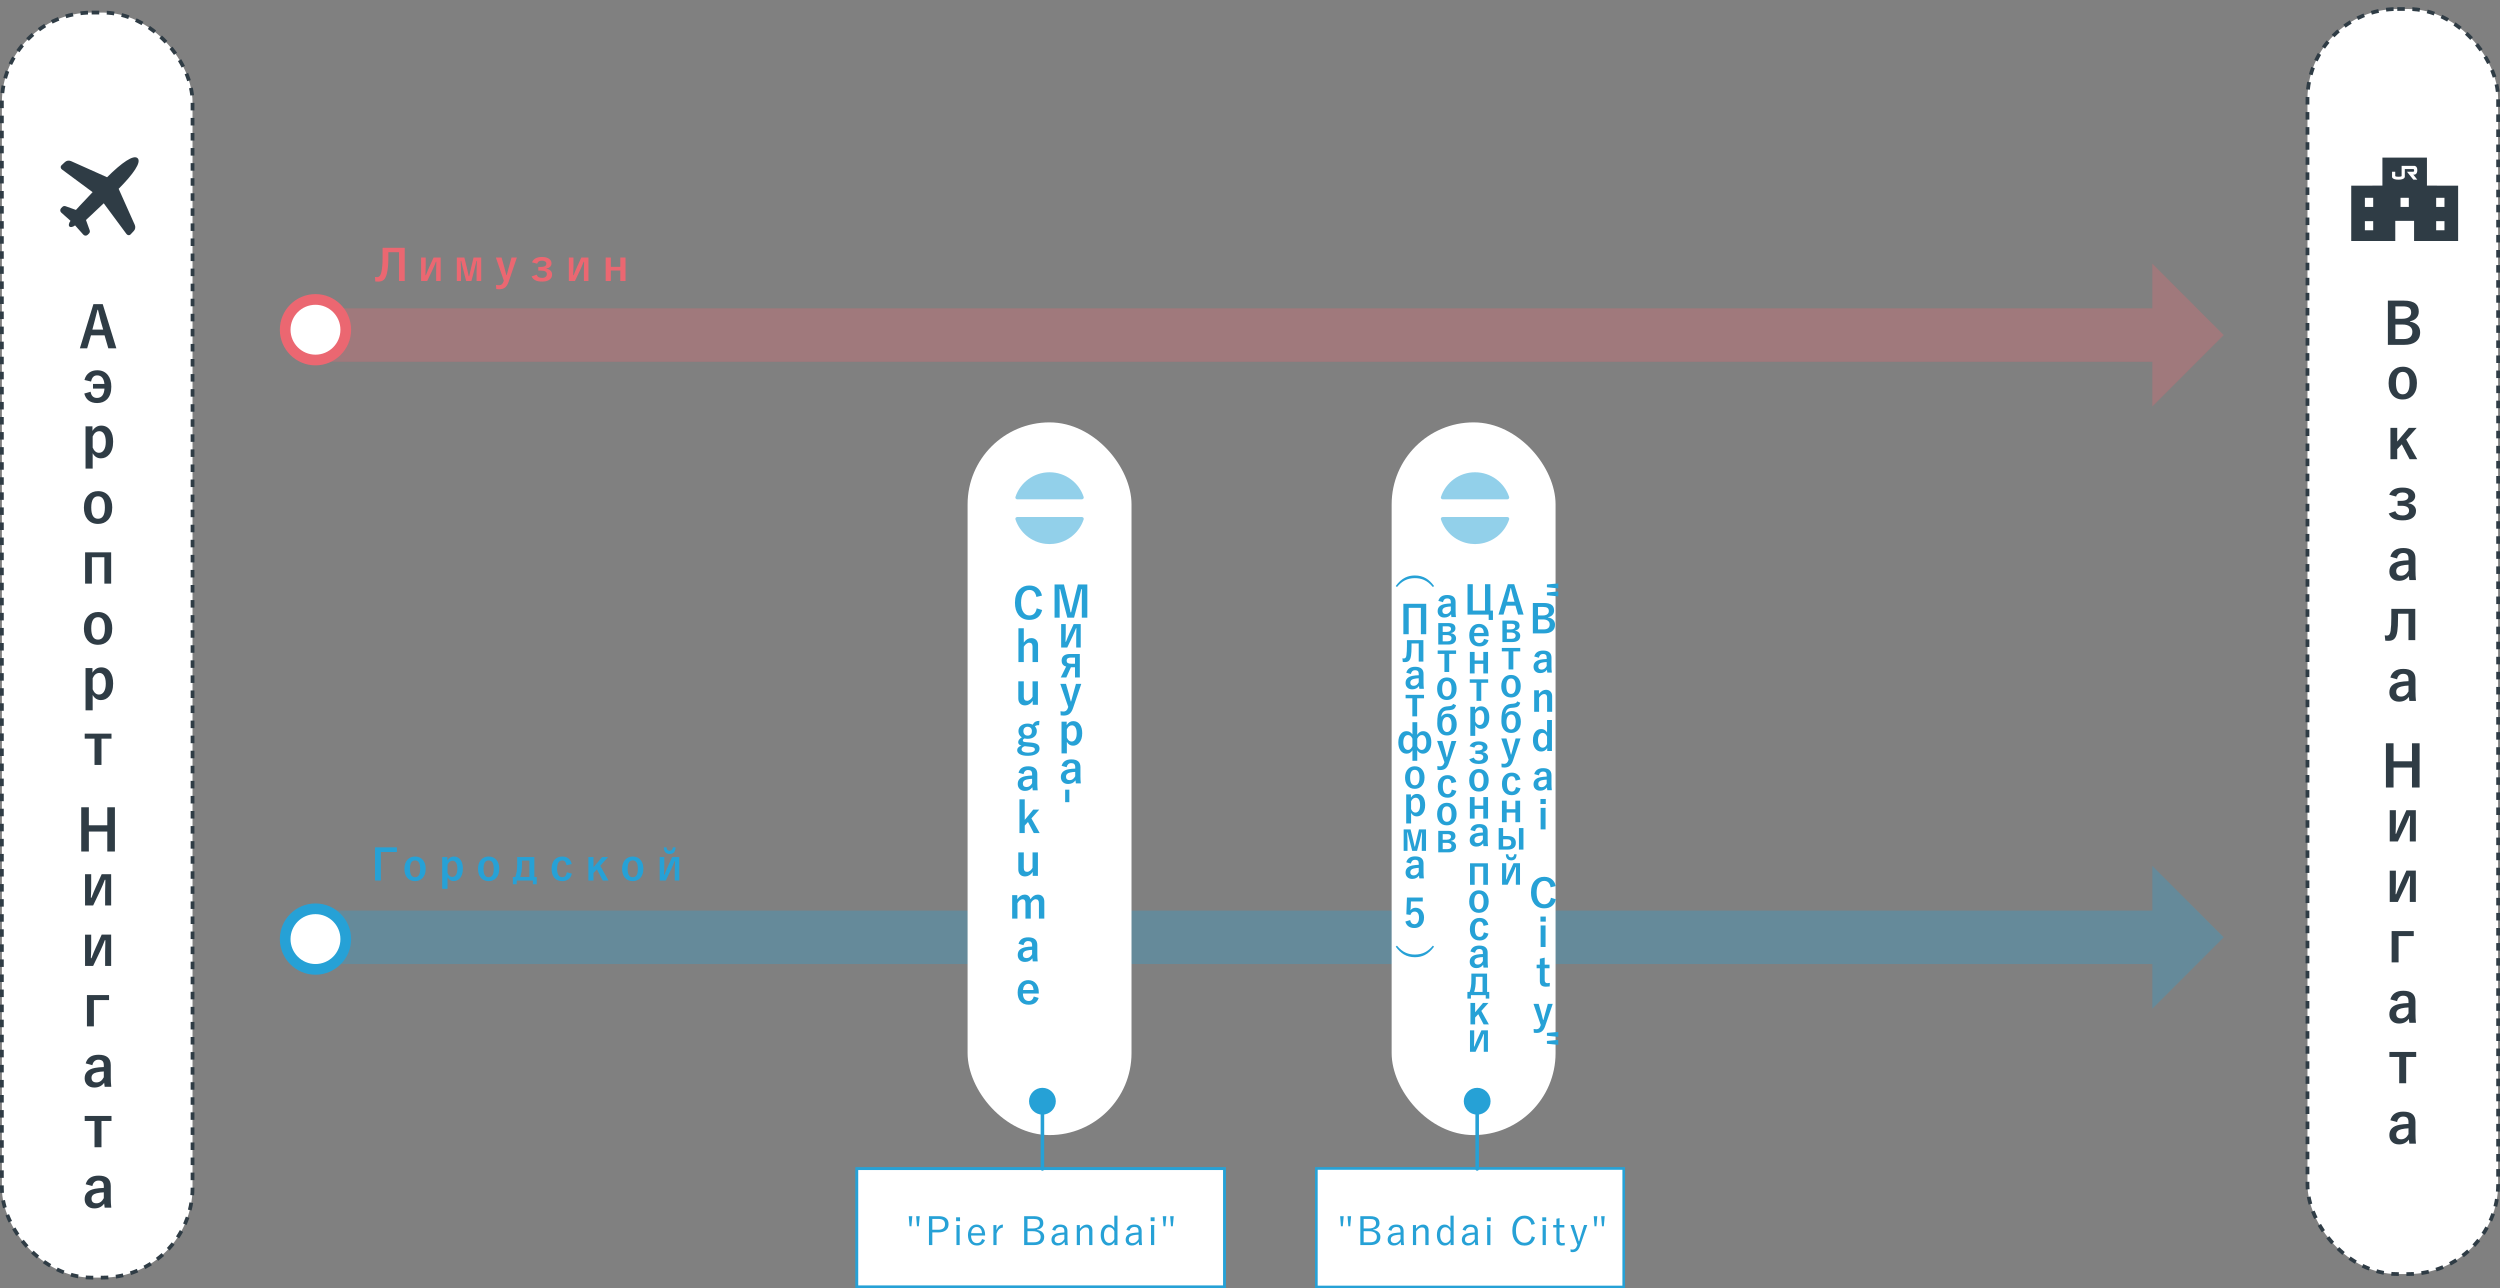 <?xml version="1.0" encoding="UTF-8"?>
<svg xmlns="http://www.w3.org/2000/svg" viewBox="0 0 701.558 361.529">
  <rect x="0" y="0" width="701.558" height="361.529" fill="#808080" stroke="none"/>
  <defs>
    <style>
      .cls-1 {
        fill: #eb6771;
      }

      .cls-1, .cls-2, .cls-3, .cls-4 {
        stroke-width: 0px;
      }

      .cls-5 {
        opacity: .5;
      }

      .cls-6 {
        stroke: #eb6771;
      }

      .cls-6, .cls-7, .cls-8 {
        stroke-linecap: round;
      }

      .cls-6, .cls-7, .cls-8, .cls-9 {
        fill: none;
        stroke-miterlimit: 10;
      }

      .cls-6, .cls-8 {
        stroke-width: 15px;
      }

      .cls-2 {
        fill: #fff;
      }

      .cls-10 {
        opacity: .3;
      }

      .cls-3 {
        fill: #2f3c45;
      }

      .cls-7, .cls-8 {
        stroke: #26a1d6;
      }

      .cls-9 {
        stroke: #2f3c45;
        stroke-dasharray: 0 0 2.114 2.114;
        stroke-width: 1.058px;
      }

      .cls-4 {
        fill: #26a1d6;
      }
    </style>
  </defs>
  <g id="_背景" data-name="背景">
    <g class="cls-10">
      <g>
        <line class="cls-8" x1="88.029" y1="263.029" x2="606.678" y2="263.029"/>
        <polygon class="cls-4" points="603.991 242.982 603.991 283.074 624.029 263.031 603.991 242.982"/>
      </g>
    </g>
    <rect class="cls-2" x="271.529" y="118.529" width="46" height="200" rx="23" ry="23"/>
    <rect class="cls-2" x="390.529" y="118.529" width="46" height="200" rx="23" ry="23"/>
    <g class="cls-5">
      <path class="cls-4" d="m303.608,145.086h-18.157c-.344,0-.604.335-.497.662,1.197,3.658,4.43,6.39,8.362,6.859.396.048.802.074,1.211.074.41,0,.815-.026,1.212-.074,3.932-.469,7.169-3.201,8.366-6.859.107-.327-.153-.662-.497-.662Z"/>
      <path class="cls-4" d="m285.451,140.123h18.157c.344,0,.604-.334.497-.661-1.322-4.027-5.112-6.933-9.577-6.933-4.465,0-8.251,2.906-9.572,6.933-.108.327.152.661.496.661Z"/>
    </g>
    <g class="cls-5">
      <path class="cls-4" d="m423.008,145.086h-18.157c-.344,0-.604.335-.497.662,1.197,3.658,4.43,6.39,8.362,6.859.396.048.802.074,1.211.074.41,0,.815-.026,1.212-.074,3.932-.469,7.169-3.201,8.366-6.859.107-.327-.153-.662-.497-.662Z"/>
      <path class="cls-4" d="m404.851,140.123h18.157c.344,0,.604-.334.497-.661-1.322-4.027-5.112-6.933-9.577-6.933-4.465,0-8.251,2.906-9.572,6.933-.108.327.152.661.496.661Z"/>
    </g>
    <g>
      <g>
        <rect class="cls-2" x="369.4" y="327.9" width="86.258" height="33.258"/>
        <path class="cls-4" d="m455.287,328.271v32.516h-85.516v-32.516h85.516m.742-.742h-87v34h87v-34h0Z"/>
      </g>
      <g>
        <line class="cls-7" x1="414.529" y1="328.029" x2="414.529" y2="309.029"/>
        <path class="cls-4" d="m418.289,309.029c0-2.076-1.684-3.76-3.76-3.76s-3.76,1.684-3.76,3.76c0,2.076,1.684,3.76,3.76,3.76s3.76-1.684,3.76-3.76Z"/>
      </g>
    </g>
    <g>
      <circle class="cls-2" cx="88.529" cy="263.529" r="8.5"/>
      <path class="cls-4" d="m88.529,256.529c3.866,0,7,3.134,7,7s-3.134,7-7,7-7-3.134-7-7,3.134-7,7-7m0-3c-5.514,0-10,4.486-10,10,0,5.514,4.486,10,10,10s10-4.486,10-10c0-5.514-4.486-10-10-10h0Z"/>
    </g>
    <g>
      <rect class="cls-2" x="647.529" y="2.529" width="53.5" height="355" rx="25.2" ry="25.2"/>
      <rect class="cls-9" x="647.529" y="2.529" width="53.5" height="355" rx="25.2" ry="25.2"/>
    </g>
    <g>
      <rect class="cls-2" x=".529" y="3.529" width="53.5" height="355" rx="25.2" ry="25.2"/>
      <rect class="cls-9" x=".529" y="3.529" width="53.5" height="355" rx="25.2" ry="25.2"/>
    </g>
    <g class="cls-10">
      <g>
        <line class="cls-6" x1="88.029" y1="94.029" x2="606.678" y2="94.029"/>
        <polygon class="cls-1" points="603.991 73.982 603.991 114.074 624.029 94.031 603.991 73.982"/>
      </g>
    </g>
    <path class="cls-3" d="m681.056,52.087v-7.87h-12.497v7.87l-8.751.018v15.529h12.361v-5.647h5.276v5.647h12.362v-15.529l-8.752-.018Zm-15.084,12.539h-2.329v-2.563h2.329v2.563Zm0-6.558h-2.329v-2.563h2.329v2.563Zm10.001,0h-2.33v-2.563h2.33v2.563Zm2.38-7.644h-1.119l-1.791-2.239h1.791s.234-.001.224-.373c-.01-.372-.224-.373-.224-.373h-2.388v2.194s-.006.793-1.791.791c-1.785-.002-1.791-.757-1.791-.757v-1.482h.896v1.194s-.009.219.896.224c.904.005.895-.224.895-.224v-2.836h3.582s.828-.016.821,1.231c-.007,1.247-.821,1.231-.821,1.231h-.298l1.119,1.418Zm7.621,14.202h-2.331v-2.563h2.331v2.563Zm0-6.558h-2.331v-2.563h2.331v2.563Z"/>
    <path class="cls-3" d="m37.838,63.14l-4.542-10.154c4.109-4.124,6.444-7.467,5.332-8.579-1.112-1.112-4.455,1.223-8.581,5.33l-10.152-4.54c-.592-.23-1.228-.125-1.654.269l-1.01.94c-.152.142-.224.352-.198.572.025.222.148.428.333.565,0,0,6.593,4.898,8.622,6.382-3.038,3.178-4.681,4.988-4.681,4.988l-2.86-1.029c-.32-.139-.691-.069-.936.176l-.36.36c-.163.163-.253.391-.246.623.006.233.108.454.28.608l2.596,2.316c-.468.627-.613,1.285-.305,1.593s.965.162,1.591-.307l2.318,2.598c.155.172.375.274.609.281.231.006.458-.085.621-.248l.36-.36c.245-.245.316-.615.177-.935l-1.029-2.86s1.808-1.645,4.987-4.683c1.483,2.028,6.383,8.623,6.383,8.623.137.186.344.309.565.333.22.025.429-.048.57-.2l.94-1.01c.397-.423.501-1.06.271-1.651Z"/>
    <g>
      <g>
        <rect class="cls-2" x="240.434" y="327.934" width="103.189" height="33.189"/>
        <path class="cls-4" d="m343.218,328.34v32.378h-102.378v-32.378h102.378m.811-.811h-104v34h104v-34h0Z"/>
      </g>
      <g>
        <line class="cls-7" x1="292.529" y1="328.029" x2="292.529" y2="309.029"/>
        <path class="cls-4" d="m296.289,309.029c0-2.076-1.684-3.76-3.76-3.76s-3.76,1.684-3.76,3.76c0,2.076,1.684,3.76,3.76,3.76s3.76-1.684,3.76-3.76Z"/>
      </g>
    </g>
    <g>
      <circle class="cls-2" cx="88.529" cy="92.529" r="8.5"/>
      <path class="cls-1" d="m88.529,85.529c3.866,0,7,3.134,7,7s-3.134,7-7,7-7-3.134-7-7,3.134-7,7-7m0-3c-5.514,0-10,4.486-10,10s4.486,10,10,10,10-4.486,10-10-4.486-10-10-10h0Z"/>
    </g>
  </g>
  <g id="_ロシア語" data-name="ロシア語">
    <g>
      <path class="cls-3" d="m670.092,84.357h4.43c1.594,0,2.731.308,3.414.922.552.495.828,1.216.828,2.164,0,.761-.253,1.388-.758,1.883-.433.427-1.003.7-1.711.82v.109c.979.161,1.716.534,2.211,1.117.427.505.641,1.13.641,1.875,0,1.183-.43,2.083-1.289,2.703-.766.547-1.802.82-3.109.82h-4.656v-12.414Zm2.109,1.617v3.484h1.891c.886,0,1.547-.185,1.984-.555.364-.308.547-.724.547-1.25,0-.609-.2-1.047-.602-1.312-.37-.245-.95-.367-1.742-.367h-2.078Zm0,5.102v4.078h2.305c.864,0,1.508-.206,1.93-.617.354-.349.531-.831.531-1.445,0-.677-.271-1.192-.812-1.547-.479-.312-1.12-.469-1.922-.469h-2.031Z"/>
      <path class="cls-3" d="m674.279,102.905c1.281,0,2.284.461,3.008,1.383.641.817.961,1.883.961,3.195,0,1.516-.411,2.695-1.234,3.539-.708.724-1.625,1.086-2.75,1.086-1.292,0-2.297-.461-3.016-1.383-.636-.812-.953-1.878-.953-3.195,0-1.511.414-2.69,1.242-3.539.714-.724,1.628-1.086,2.742-1.086Zm0,1.453c-1.281,0-1.922,1.047-1.922,3.141,0,2.104.636,3.156,1.906,3.156,1.281,0,1.922-1.052,1.922-3.156,0-2.094-.636-3.141-1.906-3.141Z"/>
      <path class="cls-3" d="m673.998,124.688l-1.281,1.359v2.812h-1.906v-8.781h1.906v3.82l3.234-3.82h2.219l-2.922,3.266,3.086,5.516h-2.148l-2.188-4.172Z"/>
      <path class="cls-3" d="m670.467,138.825c.547-1.333,1.797-2,3.75-2,1.161,0,2.062.245,2.703.734.562.422.844.972.844,1.648,0,.542-.198.992-.594,1.352-.339.308-.769.503-1.289.586v.102c.672.094,1.2.35,1.586.766.349.375.523.823.523,1.344,0,.891-.364,1.573-1.094,2.047-.646.417-1.528.625-2.648.625-1.078,0-1.933-.164-2.562-.492-.604-.307-1.058-.783-1.359-1.43l1.859-.656c.198.464.479.787.844.969.312.156.724.234,1.234.234.583,0,1.039-.148,1.367-.445.271-.244.406-.555.406-.93,0-.896-.714-1.344-2.141-1.344h-1.078v-1.383h.977c1.364,0,2.047-.419,2.047-1.258,0-.344-.164-.617-.492-.82-.297-.182-.677-.273-1.141-.273-.984,0-1.586.381-1.805,1.141l-1.938-.516Z"/>
      <path class="cls-3" d="m670.795,156.207c.453-1.614,1.664-2.422,3.633-2.422,2.271,0,3.406.972,3.406,2.914v3.484c0,.85.047,1.714.141,2.594h-1.852c-.058-.328-.106-.711-.148-1.148-.63.906-1.552,1.359-2.766,1.359-.87,0-1.552-.266-2.047-.797-.438-.469-.656-1.072-.656-1.812,0-1.562.956-2.528,2.867-2.898.708-.135,1.544-.219,2.508-.25v-.5c0-.583-.138-.997-.414-1.242-.239-.208-.609-.312-1.109-.312-.458,0-.839.148-1.141.445-.276.271-.456.636-.539,1.094l-1.883-.508Zm5.086,2.266c-.672.016-1.344.102-2.016.258-.958.229-1.438.727-1.438,1.492,0,.886.469,1.328,1.406,1.328.854,0,1.536-.481,2.047-1.445v-1.633Z"/>
      <path class="cls-3" d="m670.865,177.013c.13-1.021.195-2.224.195-3.609v-2.547h6.719v8.781h-1.906v-7.406h-2.93v1.234c0,1.609-.065,2.831-.195,3.664-.146,1.021-.43,1.737-.852,2.148-.38.37-.927.555-1.641.555-.192,0-.487-.013-.883-.039l-.156-1.5c.141.037.333.055.578.055.323,0,.565-.104.727-.312.156-.203.271-.544.344-1.023Z"/>
      <path class="cls-3" d="m670.795,190.127c.453-1.614,1.664-2.422,3.633-2.422,2.271,0,3.406.972,3.406,2.914v3.484c0,.85.047,1.714.141,2.594h-1.852c-.058-.328-.106-.711-.148-1.148-.63.906-1.552,1.359-2.766,1.359-.87,0-1.552-.266-2.047-.797-.438-.469-.656-1.072-.656-1.812,0-1.562.956-2.528,2.867-2.898.708-.135,1.544-.219,2.508-.25v-.5c0-.583-.138-.997-.414-1.242-.239-.208-.609-.312-1.109-.312-.458,0-.839.148-1.141.445-.276.271-.456.636-.539,1.094l-1.883-.508Zm5.086,2.266c-.672.016-1.344.102-2.016.258-.958.229-1.438.727-1.438,1.492,0,.886.469,1.328,1.406,1.328.854,0,1.536-.481,2.047-1.445v-1.633Z"/>
      <path class="cls-3" d="m678.998,208.58v12.414h-2.141v-5.602h-5.172v5.602h-2.141v-12.414h2.141v5.055h5.172v-5.055h2.141Z"/>
      <path class="cls-3" d="m670.615,227.361h1.727v3.312c0,1.141-.031,2.24-.094,3.297h.172c.438-1.182.854-2.2,1.25-3.055l1.617-3.555h2.656v8.781h-1.695v-3.883c0-.942.026-2.052.078-3.328h-.172c-.328.917-.739,1.901-1.234,2.953l-2.031,4.258h-2.273v-8.781Z"/>
      <path class="cls-3" d="m670.615,244.321h1.727v3.312c0,1.141-.031,2.24-.094,3.297h.172c.438-1.182.854-2.2,1.25-3.055l1.617-3.555h2.656v8.781h-1.695v-3.883c0-.942.026-2.052.078-3.328h-.172c-.328.917-.739,1.901-1.234,2.953l-2.031,4.258h-2.273v-8.781Z"/>
      <path class="cls-3" d="m677.357,261.281v1.406h-4.258v7.375h-1.953v-8.781h6.211Z"/>
      <path class="cls-3" d="m670.795,280.449c.453-1.614,1.664-2.422,3.633-2.422,2.271,0,3.406.972,3.406,2.914v3.484c0,.85.047,1.714.141,2.594h-1.852c-.058-.328-.106-.711-.148-1.148-.63.906-1.552,1.359-2.766,1.359-.87,0-1.552-.266-2.047-.797-.438-.469-.656-1.072-.656-1.812,0-1.562.956-2.528,2.867-2.898.708-.135,1.544-.219,2.508-.25v-.5c0-.583-.138-.997-.414-1.242-.239-.208-.609-.312-1.109-.312-.458,0-.839.148-1.141.445-.276.271-.456.636-.539,1.094l-1.883-.508Zm5.086,2.266c-.672.016-1.344.102-2.016.258-.958.229-1.438.727-1.438,1.492,0,.886.469,1.328,1.406,1.328.854,0,1.536-.481,2.047-1.445v-1.633Z"/>
      <path class="cls-3" d="m678.037,295.201v1.406h-2.812v7.375h-1.953v-7.375h-2.75v-1.406h7.516Z"/>
      <path class="cls-3" d="m670.795,314.369c.453-1.614,1.664-2.422,3.633-2.422,2.271,0,3.406.972,3.406,2.914v3.484c0,.85.047,1.714.141,2.594h-1.852c-.058-.328-.106-.711-.148-1.148-.63.906-1.552,1.359-2.766,1.359-.87,0-1.552-.266-2.047-.797-.438-.469-.656-1.072-.656-1.812,0-1.562.956-2.528,2.867-2.898.708-.135,1.544-.219,2.508-.25v-.5c0-.583-.138-.997-.414-1.242-.239-.208-.609-.312-1.109-.312-.458,0-.839.148-1.141.445-.276.271-.456.636-.539,1.094l-1.883-.508Zm5.086,2.266c-.672.016-1.344.102-2.016.258-.958.229-1.438.727-1.438,1.492,0,.886.469,1.328,1.406,1.328.854,0,1.536-.481,2.047-1.445v-1.633Z"/>
    </g>
    <g>
      <path class="cls-3" d="m28.826,85.338l3.828,12.414h-2.258l-1.055-3.648h-3.812l-1.07,3.648h-2.047l3.805-12.414h2.609Zm.133,7.164l-.727-2.516c-.094-.354-.339-1.372-.734-3.055h-.141c-.266,1.162-.521,2.175-.766,3.039l-.672,2.531h3.039Z"/>
      <path class="cls-3" d="m29.302,107.733c-.167-1.594-.854-2.391-2.062-2.391-.896,0-1.456.578-1.68,1.734l-1.859-.445c.224-.911.682-1.606,1.375-2.086.609-.427,1.347-.641,2.211-.641,1.302,0,2.31.469,3.023,1.406.62.818.93,1.891.93,3.219,0,1.531-.398,2.703-1.195,3.516-.698.708-1.628,1.062-2.789,1.062-1.011,0-1.833-.258-2.469-.773-.552-.453-.93-1.086-1.133-1.898l1.773-.508c.192,1.162.786,1.742,1.781,1.742,1.292,0,1.995-.875,2.109-2.625h-3.219v-1.312h3.203Z"/>
      <path class="cls-3" d="m25.943,119.63v1.297c.609-.995,1.43-1.492,2.461-1.492,1.067,0,1.903.43,2.508,1.289.558.802.836,1.883.836,3.242,0,1.552-.38,2.755-1.141,3.609-.62.698-1.386,1.047-2.297,1.047-1.005,0-1.773-.481-2.305-1.445v4.32h-2v-11.867h1.938Zm.062,2.859v3.109c.422.979,1.013,1.469,1.773,1.469.604,0,1.075-.278,1.414-.836.328-.531.492-1.271.492-2.219,0-1.073-.195-1.87-.586-2.391-.308-.411-.708-.617-1.203-.617-.828,0-1.458.495-1.891,1.484Z"/>
      <path class="cls-3" d="m27.529,137.824c1.281,0,2.284.461,3.008,1.383.641.818.961,1.883.961,3.195,0,1.516-.411,2.695-1.234,3.539-.708.724-1.625,1.086-2.75,1.086-1.292,0-2.297-.461-3.016-1.383-.636-.812-.953-1.877-.953-3.195,0-1.51.414-2.69,1.242-3.539.713-.724,1.628-1.086,2.742-1.086Zm0,1.453c-1.281,0-1.922,1.047-1.922,3.141,0,2.104.636,3.156,1.906,3.156,1.281,0,1.922-1.052,1.922-3.156,0-2.094-.636-3.141-1.906-3.141Z"/>
      <path class="cls-3" d="m31.193,154.999v8.781h-1.906v-7.406h-3.5v7.406h-1.906v-8.781h7.312Z"/>
      <path class="cls-3" d="m27.529,171.744c1.281,0,2.284.461,3.008,1.383.641.818.961,1.883.961,3.195,0,1.516-.411,2.695-1.234,3.539-.708.724-1.625,1.086-2.75,1.086-1.292,0-2.297-.461-3.016-1.383-.636-.812-.953-1.877-.953-3.195,0-1.51.414-2.69,1.242-3.539.713-.724,1.628-1.086,2.742-1.086Zm0,1.453c-1.281,0-1.922,1.047-1.922,3.141,0,2.104.636,3.156,1.906,3.156,1.281,0,1.922-1.052,1.922-3.156,0-2.094-.636-3.141-1.906-3.141Z"/>
      <path class="cls-3" d="m25.943,187.47v1.297c.609-.995,1.43-1.492,2.461-1.492,1.067,0,1.903.43,2.508,1.289.558.802.836,1.883.836,3.242,0,1.552-.38,2.755-1.141,3.609-.62.698-1.386,1.047-2.297,1.047-1.005,0-1.773-.481-2.305-1.445v4.32h-2v-11.867h1.938Zm.062,2.859v3.109c.422.979,1.013,1.469,1.773,1.469.604,0,1.075-.278,1.414-.836.328-.531.492-1.271.492-2.219,0-1.073-.195-1.87-.586-2.391-.308-.411-.708-.617-1.203-.617-.828,0-1.458.495-1.891,1.484Z"/>
      <path class="cls-3" d="m31.287,205.879v1.406h-2.812v7.375h-1.953v-7.375h-2.75v-1.406h7.516Z"/>
      <path class="cls-3" d="m32.248,226.54v12.414h-2.141v-5.602h-5.172v5.602h-2.141v-12.414h2.141v5.055h5.172v-5.055h2.141Z"/>
      <path class="cls-3" d="m23.865,245.322h1.727v3.312c0,1.141-.031,2.24-.094,3.297h.172c.438-1.182.854-2.2,1.25-3.055l1.617-3.555h2.656v8.781h-1.695v-3.883c0-.942.026-2.052.078-3.328h-.172c-.328.917-.739,1.901-1.234,2.953l-2.031,4.258h-2.273v-8.781Z"/>
      <path class="cls-3" d="m23.865,262.281h1.727v3.312c0,1.141-.031,2.24-.094,3.297h.172c.438-1.182.854-2.2,1.25-3.055l1.617-3.555h2.656v8.781h-1.695v-3.883c0-.942.026-2.052.078-3.328h-.172c-.328.917-.739,1.901-1.234,2.953l-2.031,4.258h-2.273v-8.781Z"/>
      <path class="cls-3" d="m30.607,279.241v1.406h-4.258v7.375h-1.953v-8.782h6.211Z"/>
      <path class="cls-3" d="m24.045,298.41c.453-1.615,1.664-2.422,3.633-2.422,2.271,0,3.406.971,3.406,2.914v3.484c0,.849.047,1.713.141,2.594h-1.852c-.058-.328-.106-.711-.148-1.148-.63.906-1.552,1.359-2.766,1.359-.87,0-1.552-.266-2.047-.797-.438-.469-.656-1.073-.656-1.812,0-1.562.956-2.529,2.867-2.898.708-.136,1.544-.219,2.508-.25v-.5c0-.584-.138-.998-.414-1.242-.239-.209-.609-.312-1.109-.312-.458,0-.839.148-1.141.445-.276.271-.456.635-.539,1.094l-1.883-.508Zm5.086,2.266c-.672.016-1.344.102-2.016.258-.958.229-1.438.727-1.438,1.492,0,.885.469,1.328,1.406,1.328.854,0,1.536-.482,2.047-1.445v-1.633Z"/>
      <path class="cls-3" d="m31.287,313.162v1.406h-2.812v7.375h-1.953v-7.375h-2.75v-1.406h7.516Z"/>
      <path class="cls-3" d="m24.045,332.33c.453-1.615,1.664-2.422,3.633-2.422,2.271,0,3.406.971,3.406,2.914v3.484c0,.849.047,1.713.141,2.594h-1.852c-.058-.328-.106-.711-.148-1.148-.63.906-1.552,1.359-2.766,1.359-.87,0-1.552-.266-2.047-.797-.438-.469-.656-1.073-.656-1.812,0-1.562.956-2.529,2.867-2.898.708-.136,1.544-.219,2.508-.25v-.5c0-.584-.138-.998-.414-1.242-.239-.209-.609-.312-1.109-.312-.458,0-.839.148-1.141.445-.276.271-.456.635-.539,1.094l-1.883-.508Zm5.086,2.266c-.672.016-1.344.102-2.016.258-.958.229-1.438.727-1.438,1.492,0,.885.469,1.328,1.406,1.328.854,0,1.536-.482,2.047-1.445v-1.633Z"/>
    </g>
    <g>
      <g>
        <path class="cls-4" d="m437.286,165.119l-3.186-.317v-.795l3.186-.274v1.386Zm0,2.234l-3.186-.301v-.79l3.186-.295v1.386Z"/>
        <path class="cls-4" d="m430.15,169.21h3.046c1.096,0,1.878.211,2.347.634.38.34.569.836.569,1.488,0,.523-.174.954-.521,1.294-.297.293-.688.481-1.176.564v.075c.673.111,1.18.367,1.52.768.294.347.441.777.441,1.289,0,.813-.296,1.432-.887,1.858-.526.376-1.239.564-2.138.564h-3.201v-8.535Zm1.45,1.112v2.396h1.3c.608,0,1.063-.127,1.364-.381.251-.211.376-.498.376-.859,0-.419-.138-.72-.413-.902-.255-.168-.654-.252-1.198-.252h-1.429Zm0,3.507v2.804h1.584c.595,0,1.037-.142,1.327-.424.243-.24.365-.571.365-.994,0-.465-.187-.82-.559-1.063-.329-.215-.77-.322-1.321-.322h-1.396Z"/>
        <path class="cls-4" d="m430.543,184.227c.312-1.11,1.144-1.665,2.497-1.665,1.562,0,2.342.668,2.342,2.003v2.396c0,.583.032,1.178.097,1.783h-1.273c-.039-.226-.073-.489-.102-.79-.434.623-1.067.935-1.901.935-.599,0-1.067-.183-1.407-.548-.301-.322-.451-.738-.451-1.246,0-1.074.657-1.738,1.971-1.993.487-.093,1.062-.15,1.725-.172v-.344c0-.401-.095-.686-.285-.854-.164-.143-.418-.215-.762-.215-.315,0-.577.102-.785.306-.189.186-.312.437-.37.752l-1.294-.349Zm3.496,1.558c-.462.011-.924.07-1.386.177-.659.158-.988.5-.988,1.026,0,.609.322.913.967.913.587,0,1.057-.331,1.407-.994v-1.123Z"/>
        <path class="cls-4" d="m431.863,193.707v1.058c.266-.394.58-.696.945-.908.334-.19.68-.285,1.037-.285.547,0,.979.179,1.295.537.285.322.43.749.43,1.278v4.356h-1.418v-3.969c0-.677-.279-1.015-.838-1.015-.258,0-.523.104-.795.312-.232.183-.438.421-.613.714v3.958h-1.385v-6.037h1.342Z"/>
        <path class="cls-4" d="m435.513,202.054v8.69h-1.332v-.838c-.391.663-.955.994-1.691.994-.725,0-1.299-.312-1.725-.935-.39-.577-.585-1.332-.585-2.267,0-1.06.254-1.871.763-2.433.408-.455.924-.682,1.547-.682.723,0,1.273.32,1.648.961v-3.491h1.375Zm-1.375,4.646c-.279-.691-.697-1.037-1.252-1.037-.4,0-.717.188-.949.564-.227.362-.34.859-.34,1.493,0,.741.146,1.296.436,1.665.229.29.525.435.887.435.521,0,.93-.336,1.219-1.01v-2.111Z"/>
        <path class="cls-4" d="m430.543,217.227c.312-1.11,1.144-1.665,2.497-1.665,1.562,0,2.342.668,2.342,2.003v2.396c0,.583.032,1.178.097,1.783h-1.273c-.039-.226-.073-.489-.102-.79-.434.623-1.067.935-1.901.935-.599,0-1.067-.183-1.407-.548-.301-.322-.451-.738-.451-1.246,0-1.074.657-1.738,1.971-1.993.487-.093,1.062-.15,1.725-.172v-.344c0-.401-.095-.686-.285-.854-.164-.143-.418-.215-.762-.215-.315,0-.577.102-.785.306-.189.186-.312.437-.37.752l-1.294-.349Zm3.496,1.558c-.462.011-.924.07-1.386.177-.659.158-.988.5-.988,1.026,0,.609.322.913.967.913.587,0,1.057-.331,1.407-.994v-1.123Z"/>
        <path class="cls-4" d="m433.782,224.21v1.418h-1.499v-1.418h1.499Zm-.06,2.498v6.037h-1.386v-6.037h1.386Z"/>
        <path class="cls-4" d="m436.58,248.654l-1.439.349c-.211-1.203-.811-1.805-1.795-1.805-.697,0-1.236.312-1.615.935-.352.573-.527,1.354-.527,2.342,0,1.125.227,1.979.682,2.562.377.48.863.72,1.461.72,1.018,0,1.645-.609,1.881-1.826l1.402.43c-.438,1.694-1.535,2.541-3.293,2.541-1.203,0-2.141-.435-2.81-1.305-.598-.777-.896-1.812-.896-3.104,0-1.486.387-2.628,1.16-3.427.655-.673,1.503-1.01,2.546-1.01.924,0,1.676.261,2.256.784.494.448.822,1.053.988,1.815Z"/>
        <path class="cls-4" d="m433.782,257.21v1.418h-1.499v-1.418h1.499Zm-.06,2.498v6.037h-1.386v-6.037h1.386Z"/>
        <path class="cls-4" d="m433.48,268.736v1.971h1.354v1.01h-1.354v3.314c0,.58.248.87.746.87.27,0,.504-.023.703-.07l-.053.988c-.305.046-.664.07-1.08.07-.611,0-1.053-.147-1.32-.44-.24-.261-.361-.65-.361-1.166v-3.566h-.901v-1.01h.901v-1.66l1.365-.312Z"/>
        <path class="cls-4" d="m435.731,281.707l-2.127,6.257c-.248.73-.584,1.24-1.01,1.531-.362.25-.835.375-1.418.375-.262,0-.513-.02-.752-.059l-.054-1.053c.279.051.537.075.772.075.556,0,.937-.312,1.145-.935l.086-.264-2.046-5.929h1.46l.721,2.53c.057.204.225.865.504,1.982h.107c.047-.165.142-.518.285-1.058.101-.376.187-.691.258-.945l.693-2.508h1.375Z"/>
        <path class="cls-4" d="m437.286,290.969l-3.186-.317v-.795l3.186-.273v1.386Zm0,2.234l-3.186-.301v-.79l3.186-.295v1.386Z"/>
        <path class="cls-4" d="m424.921,163.938l2.632,8.535h-1.552l-.726-2.508h-2.621l-.735,2.508h-1.407l2.615-8.535h1.794Zm.092,4.925l-.5-1.729c-.064-.244-.232-.943-.505-2.1h-.097c-.183.798-.357,1.495-.526,2.089l-.462,1.74h2.09Z"/>
        <path class="cls-4" d="m421.607,174.134h2.782c.77,0,1.315.148,1.638.446.266.244.397.598.397,1.063,0,.358-.125.657-.376.897-.215.204-.494.336-.838.397v.059c.477.086.836.271,1.08.553.211.244.316.542.316.897,0,.583-.211,1.026-.634,1.327-.368.265-.872.397-1.509.397h-2.857v-6.037Zm1.251.913v1.574h1.155c.397,0,.703-.089.918-.269.176-.147.264-.333.264-.559,0-.498-.353-.747-1.059-.747h-1.278Zm0,2.455v1.756h1.343c.387,0,.679-.088.876-.263.168-.15.252-.354.252-.612,0-.29-.123-.514-.37-.671-.223-.14-.52-.209-.892-.209h-1.209Z"/>
        <path class="cls-4" d="m426.613,181.825v.967h-1.934v5.07h-1.343v-5.07h-1.891v-.967h5.167Z"/>
        <path class="cls-4" d="m424.029,189.401c.881,0,1.57.317,2.068.951.44.562.66,1.294.66,2.197,0,1.042-.282,1.853-.849,2.433-.486.498-1.117.747-1.891.747-.888,0-1.579-.317-2.073-.951-.437-.559-.655-1.291-.655-2.197,0-1.039.285-1.85.854-2.433.49-.498,1.119-.747,1.885-.747Zm0,.999c-.881,0-1.321.72-1.321,2.159,0,1.447.438,2.17,1.311,2.17.881,0,1.321-.723,1.321-2.17,0-1.439-.437-2.159-1.311-2.159Z"/>
        <path class="cls-4" d="m422.445,200.45c.4-.602.999-.902,1.794-.902.834,0,1.482.304,1.944.913.404.534.606,1.237.606,2.111,0,1.017-.286,1.81-.859,2.379-.49.491-1.117.736-1.88.736-.888,0-1.577-.33-2.067-.988-.44-.594-.661-1.384-.661-2.369s.06-1.765.178-2.342c.097-.469.247-.868.451-1.198.437-.738,1.077-1.153,1.923-1.246l.859-.086c.344-.04.593-.116.746-.231.115-.086.21-.222.285-.408l.849.376c-.137.491-.337.834-.602,1.031-.251.183-.625.297-1.123.344l-.87.075c-.938.079-1.463.68-1.573,1.805Zm1.627.054c-.44,0-.778.208-1.015.623-.204.362-.307.847-.307,1.456,0,.716.129,1.26.387,1.633.226.33.53.494.913.494.44,0,.775-.213,1.005-.639.196-.369.295-.865.295-1.488,0-.702-.125-1.235-.376-1.601-.218-.319-.519-.478-.902-.478Z"/>
        <path class="cls-4" d="m426.693,207.225l-2.127,6.257c-.247.73-.583,1.241-1.01,1.531-.361.25-.834.376-1.418.376-.261,0-.512-.02-.752-.059l-.054-1.053c.279.05.537.075.773.075.556,0,.937-.312,1.145-.935l.086-.263-2.047-5.93h1.461l.72,2.53c.058.204.226.865.505,1.982h.107c.047-.165.142-.518.285-1.058.1-.376.186-.691.258-.945l.692-2.508h1.375Z"/>
        <path class="cls-4" d="m426.661,218.749l-1.343.306c-.129-.816-.485-1.225-1.068-1.225-.902,0-1.354.716-1.354,2.148,0,1.439.451,2.159,1.354,2.159.637,0,1.022-.422,1.154-1.268l1.289.354c-.157.666-.475,1.164-.95,1.493-.412.287-.921.43-1.525.43-.917,0-1.619-.315-2.105-.945-.423-.551-.634-1.286-.634-2.202,0-1.049.279-1.86.838-2.433.483-.498,1.117-.747,1.901-.747.694,0,1.259.19,1.691.569.376.33.627.782.752,1.359Z"/>
        <path class="cls-4" d="m426.581,224.692v6.037h-1.332v-2.696h-2.438v2.696h-1.332v-6.037h1.332v2.396h2.438v-2.396h1.332Z"/>
        <path class="cls-4" d="m420.565,232.383h1.251v2.218h1.166c1.601,0,2.4.639,2.4,1.917,0,.641-.211,1.123-.634,1.445-.394.304-.961.457-1.702.457h-2.481v-6.037Zm1.251,5.113h1.112c.784,0,1.176-.326,1.176-.978,0-.669-.406-1.004-1.219-1.004h-1.069v1.982Zm5.699-5.113v6.037h-1.268v-6.037h1.268Z"/>
        <path class="cls-4" d="m421.51,242.233h1.187v2.277c0,.784-.021,1.54-.064,2.267h.118c.301-.813.588-1.513.859-2.1l1.112-2.444h1.826v6.037h-1.166v-2.669c0-.648.019-1.411.054-2.288h-.118c-.226.63-.508,1.307-.849,2.03l-1.396,2.927h-1.562v-6.037Zm1.74-2.498c.05.583.327.875.832.875.498,0,.773-.292.827-.875h.672c0,1.135-.5,1.703-1.499,1.703-.522,0-.913-.168-1.171-.505-.222-.287-.333-.686-.333-1.198h.672Z"/>
        <path class="cls-4" d="m416.732,171.34v-7.401h1.498v7.401h.726v2.632h-1.198v-1.499h-5.94v-8.535h1.482v7.401h3.433Z"/>
        <path class="cls-4" d="m417.747,178.53h-4.082c.008.63.154,1.114.44,1.45.262.304.621.457,1.08.457.647,0,1.072-.383,1.272-1.149l1.257.365c-.379,1.167-1.228,1.751-2.546,1.751-.963,0-1.695-.312-2.196-.935-.44-.544-.661-1.278-.661-2.202,0-1.045.287-1.858.859-2.438.491-.501,1.117-.752,1.88-.752.853,0,1.525.31,2.02.929.451.562.677,1.309.677,2.24v.285Zm-1.354-.913c-.067-1.056-.508-1.584-1.321-1.584-.44,0-.782.161-1.025.483-.208.276-.328.643-.36,1.101h2.707Z"/>
        <path class="cls-4" d="m417.581,182.947v6.037h-1.332v-2.696h-2.438v2.696h-1.332v-6.037h1.332v2.396h2.438v-2.396h1.332Z"/>
        <path class="cls-4" d="m417.613,190.639v.967h-1.934v5.07h-1.343v-5.07h-1.891v-.967h5.167Z"/>
        <path class="cls-4" d="m413.939,198.344v.892c.419-.684.982-1.026,1.691-1.026.734,0,1.309.295,1.725.886.383.551.574,1.294.574,2.229,0,1.067-.261,1.894-.784,2.481-.426.48-.952.72-1.579.72-.69,0-1.219-.331-1.584-.994v2.97h-1.375v-8.159h1.332Zm.043,1.966v2.138c.29.673.696,1.01,1.219,1.01.416,0,.739-.191.973-.575.226-.365.338-.874.338-1.525,0-.738-.134-1.286-.402-1.644-.212-.283-.487-.424-.827-.424-.569,0-1.003.34-1.3,1.021Z"/>
        <path class="cls-4" d="m412.408,209.425c.376-.917,1.235-1.375,2.578-1.375.799,0,1.418.168,1.858.505.387.29.58.668.58,1.133,0,.373-.136.682-.408.929-.232.211-.528.346-.886.403v.07c.462.064.825.24,1.09.526.24.258.36.566.36.924,0,.612-.251,1.082-.752,1.407-.444.287-1.051.43-1.821.43-.741,0-1.328-.113-1.762-.338-.415-.211-.727-.539-.935-.983l1.278-.451c.137.319.33.541.58.666.215.107.498.161.849.161.401,0,.715-.102.94-.306.186-.168.279-.381.279-.639,0-.616-.491-.924-1.472-.924h-.741v-.951h.671c.938,0,1.407-.288,1.407-.865,0-.236-.112-.424-.338-.564-.204-.125-.466-.188-.784-.188-.677,0-1.091.261-1.241.784l-1.332-.354Z"/>
        <path class="cls-4" d="m415.029,215.805c.881,0,1.57.317,2.068.951.44.562.66,1.294.66,2.197,0,1.042-.282,1.853-.849,2.433-.486.498-1.117.747-1.891.747-.888,0-1.579-.317-2.073-.951-.437-.559-.655-1.291-.655-2.197,0-1.039.285-1.85.854-2.433.49-.498,1.119-.747,1.885-.747Zm0,.999c-.881,0-1.321.72-1.321,2.159,0,1.447.438,2.17,1.311,2.17.881,0,1.321-.723,1.321-2.17,0-1.439-.437-2.159-1.311-2.159Z"/>
        <path class="cls-4" d="m417.581,223.676v6.037h-1.332v-2.696h-2.438v2.696h-1.332v-6.037h1.332v2.396h2.438v-2.396h1.332Z"/>
        <path class="cls-4" d="m412.634,232.918c.312-1.11,1.145-1.665,2.498-1.665,1.561,0,2.342.668,2.342,2.003v2.396c0,.583.032,1.178.097,1.783h-1.273c-.039-.226-.073-.489-.102-.79-.434.623-1.067.935-1.901.935-.599,0-1.067-.183-1.407-.548-.301-.322-.451-.738-.451-1.246,0-1.074.657-1.738,1.971-1.993.487-.093,1.062-.15,1.725-.172v-.344c0-.401-.095-.686-.285-.854-.164-.143-.419-.215-.763-.215-.314,0-.576.102-.784.306-.189.186-.313.437-.37.752l-1.295-.349Zm3.497,1.558c-.462.011-.924.07-1.386.177-.659.158-.988.5-.988,1.026,0,.609.322.913.967.913.587,0,1.056-.331,1.407-.994v-1.123Z"/>
        <path class="cls-4" d="m417.549,242.26v6.037h-1.311v-5.092h-2.406v5.092h-1.311v-6.037h5.027Z"/>
        <path class="cls-4" d="m415.029,249.837c.881,0,1.57.317,2.068.951.44.562.66,1.294.66,2.197,0,1.042-.282,1.853-.849,2.433-.486.498-1.117.747-1.891.747-.888,0-1.579-.317-2.073-.951-.437-.559-.655-1.291-.655-2.197,0-1.039.285-1.85.854-2.433.49-.498,1.119-.747,1.885-.747Zm0,.999c-.881,0-1.321.72-1.321,2.159,0,1.447.438,2.17,1.311,2.17.881,0,1.321-.723,1.321-2.17,0-1.439-.437-2.159-1.311-2.159Z"/>
        <path class="cls-4" d="m417.661,259.521l-1.343.306c-.129-.816-.485-1.225-1.068-1.225-.902,0-1.354.716-1.354,2.148,0,1.439.451,2.159,1.354,2.159.637,0,1.022-.422,1.154-1.268l1.289.354c-.157.666-.475,1.164-.95,1.493-.412.287-.921.43-1.525.43-.917,0-1.619-.315-2.105-.945-.423-.551-.634-1.286-.634-2.202,0-1.049.279-1.86.838-2.433.483-.498,1.117-.747,1.901-.747.694,0,1.259.19,1.691.569.376.33.627.782.752,1.359Z"/>
        <path class="cls-4" d="m412.634,267.014c.312-1.11,1.145-1.665,2.498-1.665,1.561,0,2.342.668,2.342,2.003v2.396c0,.583.032,1.178.097,1.783h-1.273c-.039-.226-.073-.489-.102-.79-.434.623-1.067.935-1.901.935-.599,0-1.067-.183-1.407-.548-.301-.322-.451-.738-.451-1.246,0-1.074.657-1.738,1.971-1.993.487-.093,1.062-.15,1.725-.172v-.344c0-.401-.095-.686-.285-.854-.164-.143-.419-.215-.763-.215-.314,0-.576.102-.784.306-.189.186-.313.437-.37.752l-1.295-.349Zm3.497,1.558c-.462.011-.924.07-1.386.177-.659.158-.988.5-.988,1.026,0,.609.322.913.967.913.587,0,1.056-.331,1.407-.994v-1.123Z"/>
        <path class="cls-4" d="m417.306,278.354h.618v1.869h-.994v-.967h-4.157v.967h-.988v-1.869h.618c.329-.845.494-1.941.494-3.287v-1.848h4.409v5.135Zm-1.268,0v-4.232h-1.901v.978c0,1.257-.15,2.342-.451,3.255h2.353Z"/>
        <path class="cls-4" d="m414.836,284.606l-.881.935v1.934h-1.311v-6.037h1.311v2.626l2.224-2.626h1.525l-2.009,2.245,2.122,3.792h-1.478l-1.504-2.868Z"/>
        <path class="cls-4" d="m412.51,289.129h1.187v2.277c0,.784-.021,1.539-.064,2.267h.118c.301-.813.588-1.513.859-2.101l1.112-2.443h1.826v6.037h-1.166v-2.67c0-.647.019-1.41.054-2.287h-.118c-.226.63-.508,1.307-.849,2.029l-1.396,2.928h-1.562v-6.037Z"/>
        <path class="cls-4" d="m403.634,168.637c.312-1.11,1.145-1.665,2.498-1.665,1.561,0,2.342.668,2.342,2.003v2.396c0,.583.032,1.178.097,1.783h-1.273c-.039-.226-.073-.489-.102-.79-.434.623-1.067.935-1.901.935-.599,0-1.067-.183-1.407-.548-.301-.322-.451-.738-.451-1.246,0-1.074.657-1.738,1.971-1.993.487-.093,1.062-.15,1.725-.172v-.344c0-.401-.095-.686-.285-.854-.164-.143-.419-.215-.763-.215-.314,0-.576.102-.784.306-.189.186-.313.437-.37.752l-1.295-.349Zm3.497,1.558c-.462.011-.924.07-1.386.177-.659.158-.988.5-.988,1.026,0,.609.322.913.967.913.587,0,1.056-.331,1.407-.994v-1.123Z"/>
        <path class="cls-4" d="m403.607,174.843h2.782c.77,0,1.315.148,1.638.446.266.244.397.598.397,1.063,0,.358-.125.657-.376.897-.215.204-.494.336-.838.397v.059c.477.086.836.271,1.08.553.211.244.316.542.316.897,0,.583-.211,1.026-.634,1.327-.368.265-.872.397-1.509.397h-2.857v-6.037Zm1.251.913v1.574h1.155c.397,0,.703-.089.918-.269.176-.147.264-.333.264-.559,0-.498-.353-.747-1.059-.747h-1.278Zm0,2.455v1.756h1.343c.387,0,.679-.088.876-.263.168-.15.252-.354.252-.612,0-.29-.123-.514-.37-.671-.223-.14-.52-.209-.892-.209h-1.209Z"/>
        <path class="cls-4" d="m408.613,182.534v.967h-1.934v5.07h-1.343v-5.07h-1.891v-.967h5.167Z"/>
        <path class="cls-4" d="m406.029,190.11c.881,0,1.57.317,2.068.951.44.562.66,1.294.66,2.197,0,1.042-.282,1.853-.849,2.433-.486.498-1.117.747-1.891.747-.888,0-1.579-.317-2.073-.951-.437-.559-.655-1.291-.655-2.197,0-1.039.285-1.85.854-2.433.49-.498,1.119-.747,1.885-.747Zm0,.999c-.881,0-1.321.72-1.321,2.159,0,1.447.438,2.17,1.311,2.17.881,0,1.321-.723,1.321-2.17,0-1.439-.437-2.159-1.311-2.159Z"/>
        <path class="cls-4" d="m404.445,201.159c.4-.602.999-.902,1.794-.902.834,0,1.482.304,1.944.913.404.534.606,1.237.606,2.111,0,1.017-.286,1.81-.859,2.379-.49.491-1.117.736-1.88.736-.888,0-1.577-.33-2.067-.988-.44-.594-.661-1.384-.661-2.369s.06-1.765.178-2.342c.097-.469.247-.868.451-1.198.437-.738,1.077-1.153,1.923-1.246l.859-.086c.344-.04.593-.116.746-.231.115-.086.21-.222.285-.408l.849.376c-.137.491-.337.834-.602,1.031-.251.183-.625.297-1.123.344l-.87.075c-.938.079-1.463.68-1.573,1.805Zm1.627.054c-.44,0-.778.208-1.015.623-.204.362-.307.847-.307,1.456,0,.716.129,1.26.387,1.633.226.33.53.494.913.494.44,0,.775-.213,1.005-.639.196-.369.295-.865.295-1.488,0-.702-.125-1.235-.376-1.601-.218-.319-.519-.478-.902-.478Z"/>
        <path class="cls-4" d="m408.693,207.934l-2.127,6.257c-.247.73-.583,1.241-1.01,1.531-.361.25-.834.376-1.418.376-.261,0-.512-.02-.752-.059l-.054-1.053c.279.05.537.075.773.075.556,0,.937-.312,1.145-.935l.086-.263-2.047-5.93h1.461l.72,2.53c.058.204.226.865.505,1.982h.107c.047-.165.142-.518.285-1.058.1-.376.186-.691.258-.945l.692-2.508h1.375Z"/>
        <path class="cls-4" d="m408.661,219.458l-1.343.306c-.129-.816-.485-1.225-1.068-1.225-.902,0-1.354.716-1.354,2.148,0,1.439.451,2.159,1.354,2.159.637,0,1.022-.422,1.154-1.268l1.289.354c-.157.666-.475,1.164-.95,1.493-.412.287-.921.43-1.525.43-.917,0-1.619-.315-2.105-.945-.423-.551-.634-1.286-.634-2.202,0-1.049.279-1.86.838-2.433.483-.498,1.117-.747,1.901-.747.694,0,1.259.19,1.691.569.376.33.627.782.752,1.359Z"/>
        <path class="cls-4" d="m406.029,225.285c.881,0,1.57.317,2.068.951.44.562.66,1.294.66,2.197,0,1.042-.282,1.853-.849,2.433-.486.498-1.117.747-1.891.747-.888,0-1.579-.317-2.073-.951-.437-.559-.655-1.291-.655-2.197,0-1.039.285-1.85.854-2.433.49-.498,1.119-.747,1.885-.747Zm0,.999c-.881,0-1.321.72-1.321,2.159,0,1.447.438,2.17,1.311,2.17.881,0,1.321-.723,1.321-2.17,0-1.439-.437-2.159-1.311-2.159Z"/>
        <path class="cls-4" d="m403.607,233.156h2.782c.77,0,1.315.148,1.638.446.266.244.397.598.397,1.063,0,.358-.125.657-.376.897-.215.204-.494.336-.838.397v.059c.477.086.836.271,1.08.553.211.244.316.542.316.897,0,.583-.211,1.026-.634,1.327-.368.265-.872.397-1.509.397h-2.857v-6.037Zm1.251.913v1.574h1.155c.397,0,.703-.089.918-.269.176-.147.264-.333.264-.559,0-.498-.353-.747-1.059-.747h-1.278Zm0,2.455v1.756h1.343c.387,0,.679-.088.876-.263.168-.15.252-.354.252-.612,0-.29-.123-.514-.37-.671-.223-.14-.52-.209-.892-.209h-1.209Z"/>
        <path class="cls-4" d="m402.089,164.738c-.776-.945-1.618-1.615-2.524-2.009-.741-.326-1.579-.489-2.514-.489-1.063,0-2.011.215-2.841.645-.777.405-1.51,1.022-2.197,1.853l-.338-.285c.809-1.106,1.687-1.893,2.632-2.358.806-.401,1.721-.602,2.744-.602,1.171,0,2.206.263,3.104.79.806.476,1.565,1.2,2.277,2.17l-.344.285Z"/>
        <path class="cls-4" d="m400.23,169.438v8.535h-1.498v-7.401h-3.416v7.401h-1.499v-8.535h6.413Z"/>
        <path class="cls-4" d="m394.682,183.861c.089-.702.134-1.529.134-2.481v-1.751h4.619v6.037h-1.311v-5.092h-2.014v.849c0,1.106-.045,1.946-.135,2.519-.1.702-.295,1.194-.585,1.477-.262.254-.638.381-1.128.381-.133,0-.335-.009-.607-.027l-.107-1.031c.097.025.229.038.397.038.223,0,.389-.072.5-.215.107-.14.186-.374.236-.704Z"/>
        <path class="cls-4" d="m394.634,188.784c.312-1.11,1.145-1.665,2.498-1.665,1.561,0,2.342.668,2.342,2.003v2.396c0,.583.032,1.178.097,1.783h-1.273c-.039-.226-.073-.489-.102-.79-.434.623-1.067.935-1.901.935-.599,0-1.067-.183-1.407-.548-.301-.322-.451-.738-.451-1.246,0-1.074.657-1.738,1.971-1.993.487-.093,1.062-.15,1.725-.172v-.344c0-.401-.095-.686-.285-.854-.164-.143-.419-.215-.763-.215-.314,0-.576.102-.784.306-.189.186-.313.437-.37.752l-1.295-.349Zm3.497,1.558c-.462.011-.924.07-1.386.177-.659.158-.988.5-.988,1.026,0,.609.322.913.967.913.587,0,1.056-.331,1.407-.994v-1.123Z"/>
        <path class="cls-4" d="m399.613,194.989v.967h-1.934v5.07h-1.343v-5.07h-1.891v-.967h5.167Z"/>
        <path class="cls-4" d="m397.712,210.52v2.97h-1.354v-2.933c-.391.63-.937.945-1.639.945-.73,0-1.307-.308-1.729-.924-.394-.569-.591-1.321-.591-2.256,0-1.06.255-1.875.763-2.444.408-.462.921-.693,1.536-.693.698,0,1.252.301,1.66.902v-3.421h1.354v3.556c.394-.691.947-1.037,1.659-1.037.728,0,1.298.299,1.714.897.383.551.574,1.294.574,2.229,0,1.06-.263,1.883-.789,2.471-.427.48-.951.72-1.574.72-.673,0-1.201-.328-1.584-.983Zm-1.354-1.096v-2.138c-.305-.673-.722-1.01-1.252-1.01-.404,0-.725.186-.961.559-.233.365-.35.868-.35,1.509,0,.738.152,1.292.457,1.665.236.293.535.44.896.44.487,0,.89-.342,1.209-1.026Zm1.354,0c.318.684.725,1.026,1.219,1.026.419,0,.749-.193.988-.58.229-.369.344-.877.344-1.525,0-.734-.138-1.282-.413-1.644-.215-.283-.494-.424-.838-.424-.545,0-.978.336-1.3,1.01v2.138Z"/>
        <path class="cls-4" d="m397.029,215.037c.881,0,1.57.317,2.068.951.44.562.66,1.294.66,2.197,0,1.042-.282,1.853-.849,2.433-.486.498-1.117.747-1.891.747-.888,0-1.579-.317-2.073-.951-.437-.559-.655-1.291-.655-2.197,0-1.039.285-1.85.854-2.433.49-.498,1.119-.747,1.885-.747Zm0,.999c-.881,0-1.321.72-1.321,2.159,0,1.447.438,2.17,1.311,2.17.881,0,1.321-.723,1.321-2.17,0-1.439-.437-2.159-1.311-2.159Z"/>
        <path class="cls-4" d="m395.939,222.922v.892c.419-.684.982-1.026,1.691-1.026.734,0,1.309.295,1.725.886.383.551.574,1.294.574,2.229,0,1.067-.261,1.894-.784,2.481-.426.48-.952.72-1.579.72-.69,0-1.219-.331-1.584-.994v2.97h-1.375v-8.159h1.332Zm.043,1.966v2.138c.29.673.696,1.01,1.219,1.01.416,0,.739-.191.973-.575.226-.365.338-.874.338-1.525,0-.738-.134-1.286-.402-1.644-.212-.283-.487-.424-.827-.424-.569,0-1.003.34-1.3,1.021Z"/>
        <path class="cls-4" d="m400.172,232.743v6.037h-1.188v-2.739l.075-2.449h-.107c-.232,1.067-.411,1.837-.537,2.31l-.763,2.879h-1.348l-.715-2.782c-.086-.315-.189-.739-.312-1.273-.118-.526-.206-.904-.263-1.133h-.118c.057,1.482.086,2.299.086,2.449v2.739h-1.08v-6.037h1.939l.682,2.804c.176.759.324,1.431.446,2.014h.112l.451-2.003.672-2.814h1.966Z"/>
        <path class="cls-4" d="m394.634,241.985c.312-1.11,1.145-1.665,2.498-1.665,1.561,0,2.342.668,2.342,2.003v2.396c0,.583.032,1.178.097,1.783h-1.273c-.039-.226-.073-.489-.102-.79-.434.623-1.067.935-1.901.935-.599,0-1.067-.183-1.407-.548-.301-.322-.451-.738-.451-1.246,0-1.074.657-1.738,1.971-1.993.487-.093,1.062-.15,1.725-.172v-.344c0-.401-.095-.686-.285-.854-.164-.143-.419-.215-.763-.215-.314,0-.576.102-.784.306-.189.186-.313.437-.37.752l-1.295-.349Zm3.497,1.558c-.462.011-.924.07-1.386.177-.659.158-.988.5-.988,1.026,0,.609.322.913.967.913.587,0,1.056-.331,1.407-.994v-1.123Z"/>
        <path class="cls-4" d="m399.263,251.876v1.101h-3.319l-.069,1.692c-.011.304-.032.569-.064.795.325-.483.806-.725,1.439-.725.748,0,1.345.283,1.788.849.387.501.58,1.135.58,1.901,0,.942-.281,1.687-.843,2.234-.487.469-1.102.704-1.843.704-.72,0-1.302-.172-1.745-.516-.401-.308-.67-.745-.806-1.311l1.343-.408c.146.777.546,1.166,1.197,1.166.427,0,.754-.185.983-.553.204-.322.306-.754.306-1.294,0-.58-.121-1.019-.365-1.316-.211-.258-.497-.387-.859-.387-.598,0-.993.315-1.187.945l-1.145-.167.167-4.71h4.441Z"/>
        <path class="cls-4" d="m402.089,265.373l.344.285c-.809,1.103-1.687,1.889-2.632,2.358-.806.401-1.722.602-2.75.602-1.167,0-2.2-.263-3.099-.79-.806-.476-1.565-1.2-2.277-2.17l.338-.285c.781.945,1.624,1.615,2.53,2.009.741.326,1.577.489,2.508.489,1.067,0,2.017-.215,2.847-.645.777-.405,1.508-1.022,2.191-1.853Z"/>
      </g>
      <g>
        <path class="cls-4" d="m377.072,341.285l-.252,2.836h-.526l-.22-2.836h.998Zm2.079,0l-.253,2.836h-.516l-.23-2.836h.999Z"/>
        <path class="cls-4" d="m381.74,341.285h2.686c1.003,0,1.723.197,2.16.592.354.322.531.787.531,1.396,0,.512-.179.931-.537,1.256-.312.279-.718.455-1.219.527v.091c.684.086,1.201.322,1.552.709.305.337.456.759.456,1.268,0,.759-.277,1.339-.832,1.74-.487.351-1.141.526-1.961.526h-2.836v-8.105Zm.936.769v2.686h1.461c.694,0,1.217-.142,1.568-.425.297-.243.445-.566.445-.972,0-.479-.154-.818-.462-1.015-.286-.184-.748-.274-1.386-.274h-1.627Zm0,3.454v3.115h1.783c1.281,0,1.922-.514,1.922-1.542,0-.526-.211-.927-.633-1.203-.377-.247-.891-.37-1.542-.37h-1.53Z"/>
        <path class="cls-4" d="m389.62,345.115c.308-.984,1.053-1.477,2.234-1.477,1.357,0,2.035.623,2.035,1.869v2.057c0,.658.036,1.268.107,1.826h-.811c-.05-.226-.092-.523-.123-.892-.466.685-1.107,1.026-1.924,1.026-.576,0-1.02-.17-1.332-.511-.265-.29-.396-.666-.396-1.128,0-1.014.615-1.629,1.848-1.848.465-.082,1.053-.142,1.762-.178v-.295c0-.48-.106-.814-.317-1.004-.183-.169-.473-.253-.87-.253-.72,0-1.175.356-1.364,1.069l-.849-.264Zm3.4,1.364c-.516.007-1.037.064-1.563.172-.784.169-1.177.565-1.177,1.192,0,.333.106.589.317.768.189.162.444.242.763.242.659,0,1.212-.371,1.66-1.111v-1.263Z"/>
        <path class="cls-4" d="m397.368,343.772v1.021c.595-.763,1.25-1.145,1.966-1.145.505,0,.898.16,1.182.479.254.283.382.658.382,1.128v4.136h-.914v-3.813c0-.767-.314-1.149-.945-1.149-.568,0-1.115.373-1.638,1.117v3.846h-.892v-5.618h.859Z"/>
        <path class="cls-4" d="m407.93,341.14v8.25h-.871v-.822c-.394.645-.939.967-1.638.967-.681,0-1.225-.295-1.633-.886-.372-.537-.559-1.228-.559-2.073,0-.98.234-1.74.704-2.277.39-.44.879-.66,1.466-.66.688,0,1.233.318,1.638.955v-3.453h.893Zm-.893,4.324c-.354-.721-.83-1.08-1.428-1.08-.466,0-.831.209-1.096.629-.248.39-.371.914-.371,1.573,0,.752.165,1.329.494,1.729.269.322.607.483,1.016.483.555,0,1.017-.349,1.385-1.048v-2.287Z"/>
        <path class="cls-4" d="m410.443,345.115c.308-.984,1.053-1.477,2.234-1.477,1.357,0,2.035.623,2.035,1.869v2.057c0,.658.036,1.268.107,1.826h-.811c-.05-.226-.092-.523-.123-.892-.466.685-1.107,1.026-1.924,1.026-.576,0-1.02-.17-1.332-.511-.265-.29-.396-.666-.396-1.128,0-1.014.615-1.629,1.848-1.848.465-.082,1.053-.142,1.762-.178v-.295c0-.48-.106-.814-.317-1.004-.183-.169-.473-.253-.87-.253-.72,0-1.175.356-1.364,1.069l-.849-.264Zm3.4,1.364c-.516.007-1.037.064-1.563.172-.784.169-1.177.565-1.177,1.192,0,.333.106.589.317.768.189.162.444.242.763.242.659,0,1.212-.371,1.66-1.111v-1.263Z"/>
        <path class="cls-4" d="m418.341,341.602v1.091h-1.101v-1.091h1.101Zm-.102,2.17v5.618h-.902v-5.618h.902Z"/>
        <path class="cls-4" d="m430.71,343.461l-.95.258c-.272-1.192-.928-1.789-1.966-1.789-.763,0-1.36.33-1.794.988-.397.602-.597,1.41-.597,2.423,0,1.153.257,2.036.769,2.647.426.509.967.764,1.622.764,1.1,0,1.785-.605,2.057-1.816l.914.312c-.441,1.532-1.435,2.299-2.981,2.299-1.07,0-1.917-.416-2.54-1.246-.566-.749-.85-1.73-.85-2.943,0-1.396.364-2.48,1.091-3.25.608-.645,1.375-.967,2.299-.967.806,0,1.472.232,1.998.698.447.397.757.938.929,1.622Z"/>
        <path class="cls-4" d="m433.898,341.602v1.091h-1.101v-1.091h1.101Zm-.102,2.17v5.618h-.902v-5.618h.902Z"/>
        <path class="cls-4" d="m437.652,341.828v1.944h1.343v.692h-1.343v3.465c0,.609.26.913.778.913.27,0,.504-.023.704-.069l-.043.692c-.254.04-.544.06-.87.06-.967,0-1.45-.479-1.45-1.435v-3.626h-.913v-.692h.913v-1.751l.881-.193Z"/>
        <path class="cls-4" d="m445.428,343.772l-2.047,5.887c-.229.659-.529,1.12-.902,1.386-.308.226-.699.338-1.176.338-.187,0-.367-.014-.543-.043l-.053-.735c.222.043.417.064.585.064.602,0,1.026-.374,1.272-1.122l.086-.264-1.943-5.511h.955l.988,3.19c.072.226.201.684.387,1.375h.113c.211-.756.342-1.221.393-1.396l.972-3.169h.913Z"/>
        <path class="cls-4" d="m448.24,341.285l-.252,2.836h-.526l-.22-2.836h.998Zm2.079,0l-.253,2.836h-.516l-.23-2.836h.999Z"/>
      </g>
    </g>
    <g>
      <g>
        <path class="cls-4" d="m305.129,164.013v9.311h-1.547v-4.705c0-.719.008-1.814.023-3.287h-.17c-.301,1.352-.557,2.408-.768,3.17l-1.26,4.822h-1.893l-1.225-4.764c-.074-.281-.338-1.357-.791-3.229h-.17c.023,1.078.035,2.182.035,3.311v4.682h-1.43v-9.311h2.631l1.172,4.752c.266,1.059.49,2.082.674,3.07h.17c.066-.262.191-.797.375-1.605.133-.582.248-1.062.346-1.441l1.189-4.775h2.637Z"/>
        <path class="cls-4" d="m297.781,175.135h1.295v2.484c0,.855-.023,1.68-.07,2.473h.129c.328-.887.641-1.65.938-2.291l1.213-2.666h1.992v6.586h-1.271v-2.912c0-.707.02-1.539.059-2.496h-.129c-.246.688-.555,1.426-.926,2.215l-1.523,3.193h-1.705v-6.586Z"/>
        <path class="cls-4" d="m303.025,183.525v6.586h-1.354v-2.865h-1.154l-1.283,2.865h-1.559l1.512-3.07c-.43-.094-.756-.299-.979-.615-.195-.273-.293-.607-.293-1.002,0-.633.211-1.111.633-1.436.398-.309.967-.463,1.705-.463h2.771Zm-1.354,1.008h-1.201c-.766,0-1.148.289-1.148.867,0,.566.395.85,1.184.85h1.166v-1.717Z"/>
        <path class="cls-4" d="m303.435,191.904l-2.32,6.826c-.27.797-.637,1.354-1.102,1.67-.395.273-.91.41-1.547.41-.285,0-.559-.021-.82-.064l-.059-1.148c.305.055.586.082.844.082.605,0,1.021-.34,1.248-1.02l.094-.287-2.232-6.469h1.594l.785,2.76c.062.223.246.943.551,2.162h.117c.051-.18.154-.564.311-1.154.109-.41.203-.754.281-1.031l.756-2.736h1.5Z"/>
        <path class="cls-4" d="m299.34,202.513v.973c.457-.746,1.072-1.119,1.846-1.119.801,0,1.428.322,1.881.967.418.602.627,1.412.627,2.432,0,1.164-.285,2.066-.855,2.707-.465.523-1.039.785-1.723.785-.754,0-1.33-.361-1.729-1.084v3.24h-1.5v-8.9h1.453Zm.047,2.145v2.332c.316.734.76,1.102,1.33,1.102.453,0,.807-.209,1.061-.627.246-.398.369-.953.369-1.664,0-.805-.146-1.402-.439-1.793-.23-.309-.531-.463-.902-.463-.621,0-1.094.371-1.418,1.113Z"/>
        <path class="cls-4" d="m297.916,214.917c.34-1.211,1.248-1.816,2.725-1.816,1.703,0,2.555.729,2.555,2.186v2.613c0,.637.035,1.285.105,1.945h-1.389c-.043-.246-.08-.533-.111-.861-.473.68-1.164,1.02-2.074,1.02-.652,0-1.164-.199-1.535-.598-.328-.352-.492-.805-.492-1.359,0-1.172.717-1.896,2.15-2.174.531-.102,1.158-.164,1.881-.188v-.375c0-.438-.104-.748-.311-.932-.18-.156-.457-.234-.832-.234-.344,0-.629.111-.855.334-.207.203-.342.477-.404.82l-1.412-.381Zm3.814,1.699c-.504.012-1.008.076-1.512.193-.719.172-1.078.545-1.078,1.119,0,.664.352.996,1.055.996.641,0,1.152-.361,1.535-1.084v-1.225Z"/>
        <path class="cls-4" d="m300.086,225.108h-1.178v-3.504h1.178v3.504Z"/>
        <path class="cls-4" d="m292.402,167.138l-1.57.381c-.23-1.312-.883-1.969-1.957-1.969-.762,0-1.35.34-1.764,1.02-.383.625-.574,1.477-.574,2.555,0,1.227.248,2.158.744,2.795.41.523.941.785,1.594.785,1.109,0,1.793-.664,2.051-1.992l1.529.469c-.477,1.848-1.674,2.771-3.592,2.771-1.312,0-2.334-.475-3.064-1.424-.652-.848-.979-1.977-.979-3.387,0-1.621.422-2.867,1.266-3.738.715-.734,1.641-1.102,2.777-1.102,1.008,0,1.828.285,2.461.855.539.488.898,1.148,1.078,1.98Z"/>
        <path class="cls-4" d="m287.304,176.302v4.008c.59-.832,1.295-1.248,2.115-1.248.598,0,1.068.193,1.412.58.312.352.469.814.469,1.389v4.752h-1.547v-4.318c0-.738-.305-1.107-.914-1.107-.281,0-.57.117-.867.352-.254.199-.477.459-.668.779v4.295h-1.512v-9.48h1.512Z"/>
        <path class="cls-4" d="m291.265,191.197v6.586h-1.465v-1.137c-.254.43-.584.762-.99.996-.359.207-.742.311-1.148.311-.598,0-1.07-.184-1.418-.551-.324-.348-.486-.812-.486-1.395v-4.811h1.547v4.377c0,.723.309,1.084.926,1.084.297,0,.598-.121.902-.363.258-.207.465-.463.621-.768v-4.33h1.512Z"/>
        <path class="cls-4" d="m291.693,202.283l-.094,1.213c-.336,0-.592.029-.768.088-.137.047-.273.131-.41.252.359.371.539.811.539,1.318,0,.719-.273,1.275-.82,1.67-.461.336-1.051.504-1.77.504-.305,0-.59-.037-.855-.111-.32.16-.48.352-.48.574,0,.156.066.268.199.334s.371.115.715.146l1.488.123c.883.086,1.502.289,1.857.609.281.262.422.627.422,1.096,0,.637-.322,1.139-.967,1.506-.59.332-1.371.498-2.344.498-1,0-1.766-.166-2.297-.498-.445-.281-.668-.648-.668-1.102,0-.562.404-.99,1.213-1.283-.617-.137-.926-.453-.926-.949,0-.488.336-.943,1.008-1.365-.625-.398-.938-.979-.938-1.74,0-.68.273-1.215.82-1.605.465-.34,1.053-.51,1.764-.51.543,0,1.01.105,1.4.316.23-.418.504-.707.82-.867.277-.145.641-.217,1.09-.217Zm-4.131,7.119c-.59.188-.885.486-.885.896,0,.305.188.539.562.703.32.141.736.211,1.248.211.656,0,1.158-.098,1.506-.293.277-.156.416-.35.416-.58,0-.25-.09-.43-.27-.539-.18-.105-.494-.182-.943-.229l-1.635-.17Zm.814-5.461c-.371,0-.67.121-.896.363-.199.219-.299.498-.299.838,0,.441.127.777.381,1.008.211.191.482.287.814.287.383,0,.684-.123.902-.369.199-.23.299-.535.299-.914,0-.398-.131-.711-.393-.938-.215-.184-.484-.275-.809-.275Z"/>
        <path class="cls-4" d="m285.816,216.855c.34-1.211,1.248-1.816,2.725-1.816,1.703,0,2.555.729,2.555,2.186v2.613c0,.637.035,1.285.105,1.945h-1.389c-.043-.246-.08-.533-.111-.861-.473.68-1.164,1.02-2.074,1.02-.652,0-1.164-.199-1.535-.598-.328-.352-.492-.805-.492-1.359,0-1.172.717-1.896,2.15-2.174.531-.102,1.158-.164,1.881-.188v-.375c0-.438-.104-.748-.311-.932-.18-.156-.457-.234-.832-.234-.344,0-.629.111-.855.334-.207.203-.342.477-.404.82l-1.412-.381Zm3.814,1.699c-.504.012-1.008.076-1.512.193-.719.172-1.078.545-1.078,1.119,0,.664.352.996,1.055.996.641,0,1.152-.361,1.535-1.084v-1.225Z"/>
        <path class="cls-4" d="m291.637,227.197l-2.197,2.461,2.32,4.125h-1.658l-1.629-3.105-.902.996v2.109h-1.488v-9.48h1.488v5.771l2.373-2.877h1.693Z"/>
        <path class="cls-4" d="m291.265,239.197v6.586h-1.465v-1.137c-.254.43-.584.762-.99.996-.359.207-.742.311-1.148.311-.598,0-1.07-.184-1.418-.551-.324-.348-.486-.812-.486-1.395v-4.811h1.547v4.377c0,.723.309,1.084.926,1.084.297,0,.598-.121.902-.363.258-.207.465-.463.621-.768v-4.33h1.512Z"/>
        <path class="cls-4" d="m285.476,251.197v1.154c.562-.867,1.254-1.301,2.074-1.301.457,0,.834.133,1.131.398.246.227.41.523.492.891.566-.859,1.262-1.289,2.086-1.289.582,0,1.035.195,1.359.586.293.348.439.812.439,1.395v4.752h-1.512v-4.33c0-.738-.305-1.107-.914-1.107-.273,0-.545.117-.814.352-.23.203-.418.459-.562.768v4.318h-1.488v-4.33c0-.738-.271-1.107-.814-1.107-.277,0-.555.115-.832.346-.242.203-.441.461-.598.773v4.318h-1.488v-6.586h1.441Z"/>
        <path class="cls-4" d="m285.816,264.855c.34-1.211,1.248-1.816,2.725-1.816,1.703,0,2.555.729,2.555,2.186v2.613c0,.637.035,1.285.105,1.945h-1.389c-.043-.246-.08-.533-.111-.861-.473.68-1.164,1.02-2.074,1.02-.652,0-1.164-.199-1.535-.598-.328-.352-.492-.805-.492-1.359,0-1.172.717-1.896,2.15-2.174.531-.102,1.158-.164,1.881-.188v-.375c0-.438-.104-.748-.311-.932-.18-.156-.457-.234-.832-.234-.344,0-.629.111-.855.334-.207.203-.342.477-.404.82l-1.412-.381Zm3.814,1.699c-.504.012-1.008.076-1.512.193-.719.172-1.078.545-1.078,1.119,0,.664.352.996,1.055.996.641,0,1.152-.361,1.535-1.084v-1.225Z"/>
        <path class="cls-4" d="m291.506,278.818h-4.453c.008.688.168,1.215.48,1.582.285.332.678.498,1.178.498.707,0,1.17-.418,1.389-1.254l1.371.398c-.414,1.273-1.34,1.91-2.777,1.91-1.051,0-1.85-.34-2.396-1.02-.48-.594-.721-1.395-.721-2.402,0-1.141.312-2.027.938-2.66.535-.547,1.219-.82,2.051-.82.93,0,1.664.338,2.203,1.014.492.613.738,1.428.738,2.443v.311Zm-1.477-.996c-.074-1.152-.555-1.729-1.441-1.729-.48,0-.854.176-1.119.527-.227.301-.357.701-.393,1.201h2.953Z"/>
      </g>
      <g>
        <path class="cls-4" d="m256.017,341.285l-.252,2.836h-.526l-.22-2.836h.998Zm2.079,0l-.253,2.836h-.516l-.23-2.836h.999Z"/>
        <path class="cls-4" d="m260.685,341.285h2.697c1.869,0,2.803.75,2.803,2.251,0,.771-.279,1.358-.838,1.767-.497.362-1.18.543-2.046.543h-1.671v3.545h-.945v-8.105Zm.945.769v3.046h1.628c1.293,0,1.938-.518,1.938-1.553,0-.996-.624-1.493-1.874-1.493h-1.692Z"/>
        <path class="cls-4" d="m269.407,341.602v1.091h-1.101v-1.091h1.101Zm-.102,2.17v5.618h-.902v-5.618h.902Z"/>
        <path class="cls-4" d="m276.442,346.711h-3.937c0,.723.17,1.275.51,1.659.286.322.666.483,1.139.483.741,0,1.218-.381,1.429-1.145l.827.274c-.369,1.028-1.124,1.542-2.267,1.542-.82,0-1.456-.294-1.907-.881-.4-.52-.602-1.201-.602-2.047,0-.945.26-1.695.779-2.25.444-.473.995-.709,1.654-.709.752,0,1.347.286,1.783.859.394.516.591,1.187.591,2.014v.199Zm-.87-.64c-.047-.602-.217-1.055-.51-1.358-.255-.262-.582-.393-.983-.393-.466,0-.842.18-1.128.537-.247.312-.389.717-.424,1.214h3.045Z"/>
        <path class="cls-4" d="m281.456,343.648l-.064.871c-.387,0-.737.157-1.053.473-.294.286-.52.678-.677,1.176v3.223h-.892v-5.618h.859v1.429c.401-1.035,1.01-1.553,1.826-1.553Z"/>
        <path class="cls-4" d="m287.399,341.285h2.686c1.003,0,1.723.197,2.16.592.354.322.531.787.531,1.396,0,.512-.179.931-.537,1.256-.312.279-.718.455-1.219.527v.091c.684.086,1.201.322,1.552.709.305.337.456.759.456,1.268,0,.759-.277,1.339-.832,1.74-.487.351-1.141.526-1.961.526h-2.836v-8.105Zm.936.769v2.686h1.461c.694,0,1.217-.142,1.568-.425.297-.243.445-.566.445-.972,0-.479-.154-.818-.462-1.015-.286-.184-.748-.274-1.386-.274h-1.627Zm0,3.454v3.115h1.783c1.281,0,1.922-.514,1.922-1.542,0-.526-.211-.927-.633-1.203-.377-.247-.891-.37-1.542-.37h-1.53Z"/>
        <path class="cls-4" d="m295.28,345.115c.308-.984,1.053-1.477,2.234-1.477,1.357,0,2.035.623,2.035,1.869v2.057c0,.658.036,1.268.107,1.826h-.811c-.05-.226-.092-.523-.123-.892-.466.685-1.107,1.026-1.924,1.026-.576,0-1.02-.17-1.332-.511-.265-.29-.396-.666-.396-1.128,0-1.014.615-1.629,1.848-1.848.465-.082,1.053-.142,1.762-.178v-.295c0-.48-.106-.814-.317-1.004-.183-.169-.473-.253-.87-.253-.72,0-1.175.356-1.364,1.069l-.849-.264Zm3.4,1.364c-.516.007-1.037.064-1.563.172-.784.169-1.177.565-1.177,1.192,0,.333.106.589.317.768.189.162.444.242.763.242.659,0,1.212-.371,1.66-1.111v-1.263Z"/>
        <path class="cls-4" d="m303.028,343.772v1.021c.595-.763,1.25-1.145,1.966-1.145.505,0,.898.16,1.182.479.254.283.382.658.382,1.128v4.136h-.914v-3.813c0-.767-.314-1.149-.945-1.149-.568,0-1.115.373-1.638,1.117v3.846h-.892v-5.618h.859Z"/>
        <path class="cls-4" d="m313.591,341.14v8.25h-.871v-.822c-.394.645-.939.967-1.638.967-.681,0-1.225-.295-1.633-.886-.372-.537-.559-1.228-.559-2.073,0-.98.234-1.74.704-2.277.39-.44.879-.66,1.466-.66.688,0,1.233.318,1.638.955v-3.453h.893Zm-.893,4.324c-.354-.721-.83-1.08-1.428-1.08-.466,0-.831.209-1.096.629-.248.39-.371.914-.371,1.573,0,.752.165,1.329.494,1.729.269.322.607.483,1.016.483.555,0,1.017-.349,1.385-1.048v-2.287Z"/>
        <path class="cls-4" d="m316.103,345.115c.308-.984,1.053-1.477,2.234-1.477,1.357,0,2.035.623,2.035,1.869v2.057c0,.658.036,1.268.107,1.826h-.811c-.05-.226-.092-.523-.123-.892-.466.685-1.107,1.026-1.924,1.026-.576,0-1.02-.17-1.332-.511-.265-.29-.396-.666-.396-1.128,0-1.014.615-1.629,1.848-1.848.465-.082,1.053-.142,1.762-.178v-.295c0-.48-.106-.814-.317-1.004-.183-.169-.473-.253-.87-.253-.72,0-1.175.356-1.364,1.069l-.849-.264Zm3.4,1.364c-.516.007-1.037.064-1.563.172-.784.169-1.177.565-1.177,1.192,0,.333.106.589.317.768.189.162.444.242.763.242.659,0,1.212-.371,1.66-1.111v-1.263Z"/>
        <path class="cls-4" d="m324.001,341.602v1.091h-1.101v-1.091h1.101Zm-.102,2.17v5.618h-.902v-5.618h.902Z"/>
        <path class="cls-4" d="m327.295,341.285l-.252,2.836h-.526l-.22-2.836h.998Zm2.079,0l-.253,2.836h-.516l-.23-2.836h.999Z"/>
      </g>
    </g>
    <g>
      <path class="cls-1" d="m106.974,76.53c.258-1.004.387-2.367.387-4.09v-2.895h6.217v9.311h-1.617v-8.074h-2.982v1.682c0,1.68-.131,3.078-.393,4.195-.203.906-.508,1.535-.914,1.887-.367.32-.887.48-1.559.48-.273,0-.541-.014-.803-.041l-.07-1.266c.23.039.434.059.609.059.539,0,.914-.416,1.125-1.248Z"/>
      <path class="cls-1" d="m118.166,72.271h1.295v2.484c0,.855-.023,1.68-.07,2.473h.129c.328-.887.641-1.65.938-2.291l1.213-2.666h1.992v6.586h-1.271v-2.912c0-.707.02-1.539.059-2.496h-.129c-.246.688-.555,1.426-.926,2.215l-1.523,3.193h-1.705v-6.586Z"/>
      <path class="cls-1" d="m135.036,72.271v6.586h-1.295v-2.988l.082-2.672h-.117c-.254,1.164-.449,2.004-.586,2.52l-.832,3.141h-1.471l-.779-3.035c-.094-.344-.207-.807-.34-1.389-.129-.574-.225-.986-.287-1.236h-.129c.062,1.617.094,2.508.094,2.672v2.988h-1.178v-6.586h2.115l.744,3.059c.191.828.354,1.561.486,2.197h.123l.492-2.186.732-3.07h2.145Z"/>
      <path class="cls-1" d="m145.044,72.271l-2.32,6.826c-.27.797-.637,1.354-1.102,1.67-.395.273-.91.41-1.547.41-.285,0-.559-.021-.82-.064l-.059-1.148c.305.055.586.082.844.082.605,0,1.021-.34,1.248-1.02l.094-.287-2.232-6.469h1.594l.785,2.76c.062.223.246.943.551,2.162h.117c.051-.18.154-.564.311-1.154.109-.41.203-.754.281-1.031l.756-2.736h1.5Z"/>
      <path class="cls-1" d="m149.293,73.613c.41-1,1.348-1.5,2.812-1.5.871,0,1.547.184,2.027.551.422.316.633.729.633,1.236,0,.406-.148.744-.445,1.014-.254.23-.576.377-.967.439v.076c.504.07.9.262,1.189.574.262.281.393.617.393,1.008,0,.668-.273,1.18-.82,1.535-.484.312-1.146.469-1.986.469-.809,0-1.449-.123-1.922-.369-.453-.23-.793-.588-1.02-1.072l1.395-.492c.148.348.359.59.633.727.234.117.543.176.926.176.438,0,.779-.111,1.025-.334.203-.184.305-.416.305-.697,0-.672-.535-1.008-1.605-1.008h-.809v-1.037h.732c1.023,0,1.535-.314,1.535-.943,0-.258-.123-.463-.369-.615-.223-.137-.508-.205-.855-.205-.738,0-1.189.285-1.354.855l-1.453-.387Z"/>
      <path class="cls-1" d="m159.627,72.271h1.295v2.484c0,.855-.023,1.68-.07,2.473h.129c.328-.887.641-1.65.938-2.291l1.213-2.666h1.992v6.586h-1.271v-2.912c0-.707.02-1.539.059-2.496h-.129c-.246.688-.555,1.426-.926,2.215l-1.523,3.193h-1.705v-6.586Z"/>
      <path class="cls-1" d="m175.534,72.271v6.586h-1.453v-2.941h-2.66v2.941h-1.453v-6.586h1.453v2.613h2.66v-2.613h1.453Z"/>
    </g>
    <g>
      <path class="cls-4" d="m111.379,237.786v1.307h-4.5v8.004h-1.635v-9.311h6.135Z"/>
      <path class="cls-4" d="m116.478,240.364c.961,0,1.713.346,2.256,1.037.48.613.721,1.412.721,2.396,0,1.137-.309,2.021-.926,2.654-.531.543-1.219.814-2.062.814-.969,0-1.723-.346-2.262-1.037-.477-.609-.715-1.408-.715-2.396,0-1.133.311-2.018.932-2.654.535-.543,1.221-.814,2.057-.814Zm0,1.09c-.961,0-1.441.785-1.441,2.355,0,1.578.477,2.367,1.43,2.367.961,0,1.441-.789,1.441-2.367,0-1.57-.477-2.355-1.43-2.355Z"/>
      <path class="cls-4" d="m125.541,240.511v.973c.457-.746,1.072-1.119,1.846-1.119.801,0,1.428.322,1.881.967.418.602.627,1.412.627,2.432,0,1.164-.285,2.066-.855,2.707-.465.523-1.039.785-1.723.785-.754,0-1.33-.361-1.729-1.084v3.24h-1.5v-8.9h1.453Zm.047,2.145v2.332c.316.734.76,1.102,1.33,1.102.453,0,.807-.209,1.061-.627.246-.398.369-.953.369-1.664,0-.805-.146-1.402-.439-1.793-.23-.309-.531-.463-.902-.463-.621,0-1.094.371-1.418,1.113Z"/>
      <path class="cls-4" d="m137.129,240.364c.961,0,1.713.346,2.256,1.037.48.613.721,1.412.721,2.396,0,1.137-.309,2.021-.926,2.654-.531.543-1.219.814-2.062.814-.969,0-1.723-.346-2.262-1.037-.477-.609-.715-1.408-.715-2.396,0-1.133.311-2.018.932-2.654.535-.543,1.221-.814,2.057-.814Zm0,1.09c-.961,0-1.441.785-1.441,2.355,0,1.578.477,2.367,1.43,2.367.961,0,1.441-.789,1.441-2.367,0-1.57-.477-2.355-1.43-2.355Z"/>
      <path class="cls-4" d="m149.945,246.113h.674v2.039h-1.084v-1.055h-4.535v1.055h-1.078v-2.039h.674c.359-.922.539-2.117.539-3.586v-2.016h4.811v5.602Zm-1.383,0v-4.617h-2.074v1.066c0,1.371-.164,2.555-.492,3.551h2.566Z"/>
      <path class="cls-4" d="m160.44,242.468l-1.465.334c-.141-.891-.529-1.336-1.166-1.336-.984,0-1.477.781-1.477,2.344,0,1.57.492,2.355,1.477,2.355.695,0,1.115-.461,1.26-1.383l1.406.387c-.172.727-.518,1.27-1.037,1.629-.449.312-1.004.469-1.664.469-1,0-1.766-.344-2.297-1.031-.461-.602-.691-1.402-.691-2.402,0-1.145.305-2.029.914-2.654.527-.543,1.219-.814,2.074-.814.758,0,1.373.207,1.846.621.41.359.684.854.82,1.482Z"/>
      <path class="cls-4" d="m167.507,243.968l-.961,1.02v2.109h-1.43v-6.586h1.43v2.865l2.426-2.865h1.664l-2.191,2.449,2.314,4.137h-1.611l-1.641-3.129Z"/>
      <path class="cls-4" d="m177.567,240.364c.961,0,1.713.346,2.256,1.037.48.613.721,1.412.721,2.396,0,1.137-.309,2.021-.926,2.654-.531.543-1.219.814-2.062.814-.969,0-1.723-.346-2.262-1.037-.477-.609-.715-1.408-.715-2.396,0-1.133.311-2.018.932-2.654.535-.543,1.221-.814,2.057-.814Zm0,1.09c-.961,0-1.441.785-1.441,2.355,0,1.578.477,2.367,1.43,2.367.961,0,1.441-.789,1.441-2.367,0-1.57-.477-2.355-1.43-2.355Z"/>
      <path class="cls-4" d="m185.125,240.511h1.295v2.484c0,.855-.023,1.68-.07,2.473h.129c.328-.887.641-1.65.938-2.291l1.213-2.666h1.992v6.586h-1.271v-2.912c0-.707.02-1.539.059-2.496h-.129c-.246.688-.555,1.426-.926,2.215l-1.523,3.193h-1.705v-6.586Zm1.898-2.725c.055.637.357.955.908.955.543,0,.844-.318.902-.955h.732c0,1.238-.545,1.857-1.635,1.857-.57,0-.996-.184-1.277-.551-.242-.312-.363-.748-.363-1.307h.732Z"/>
    </g>
  </g>
</svg>